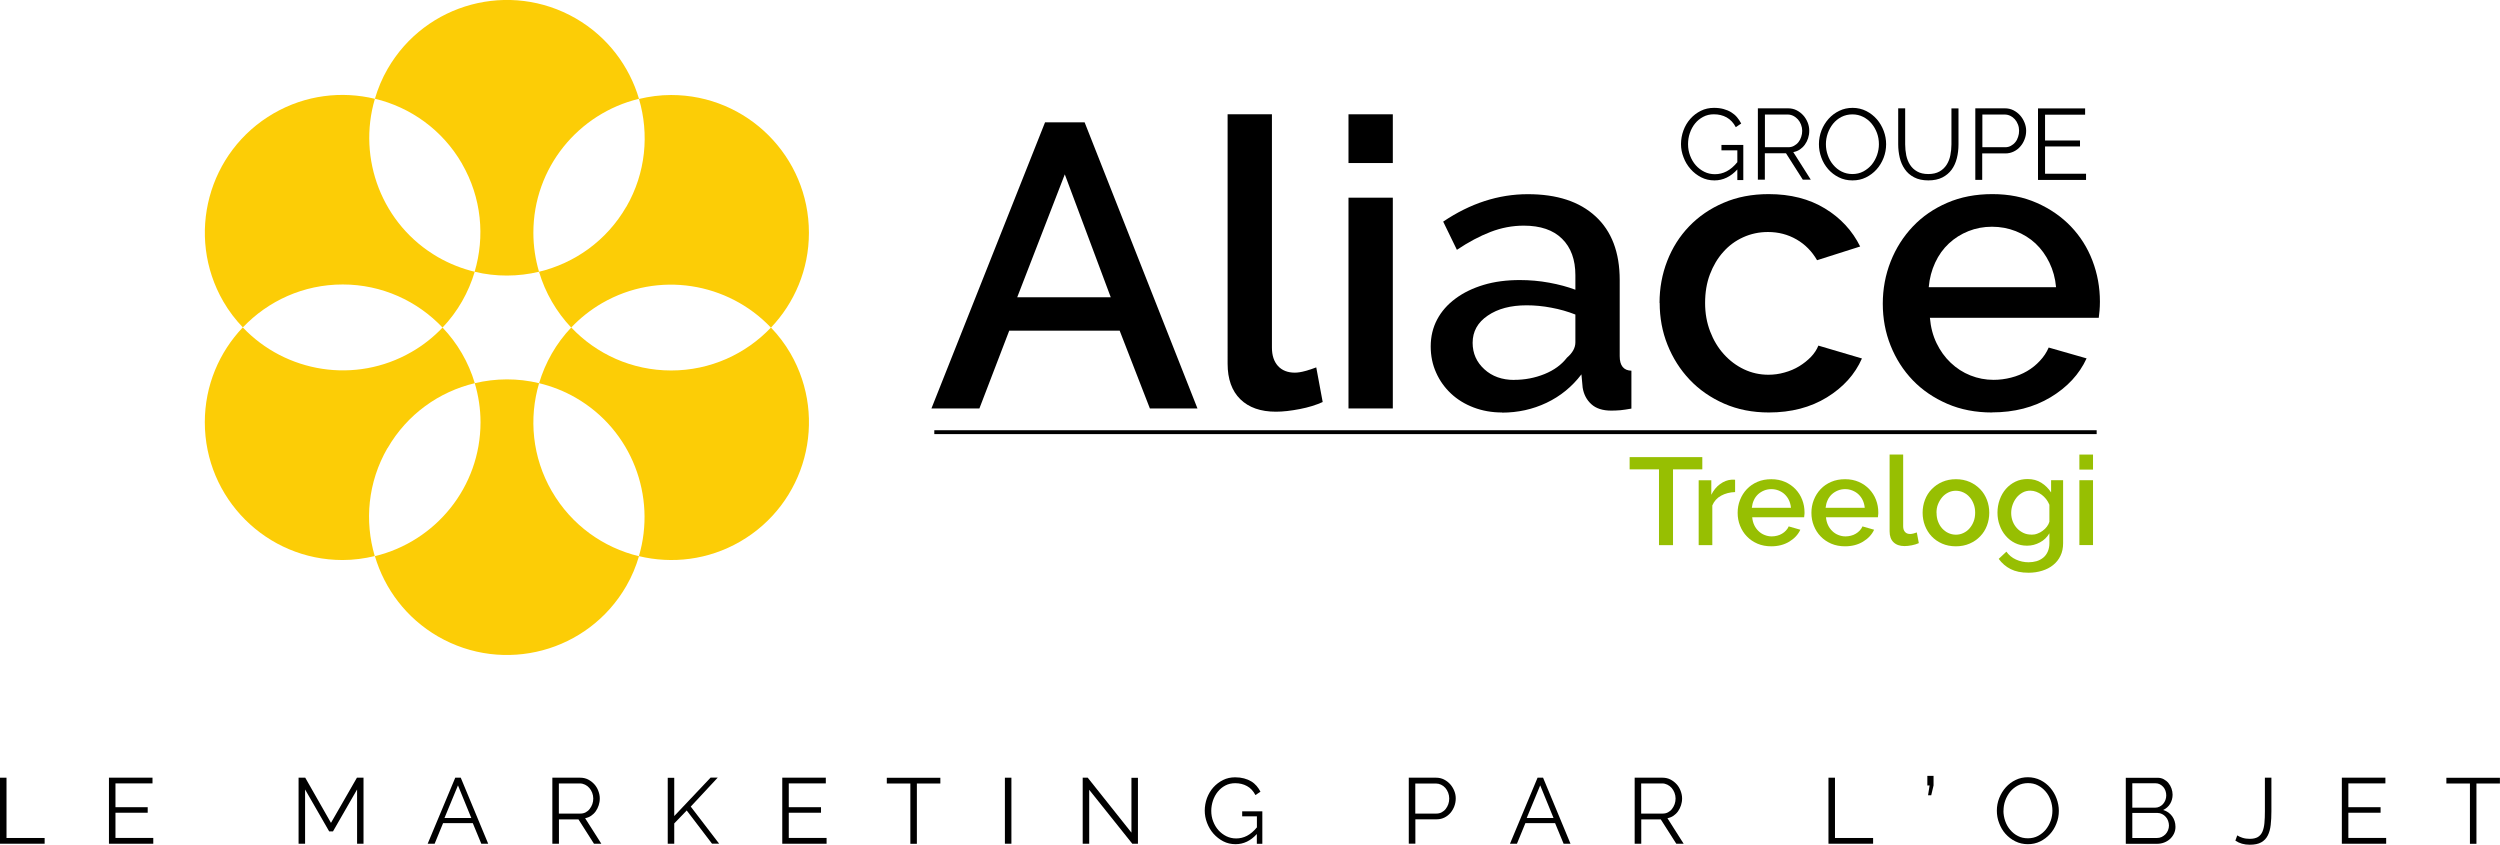 <?xml version="1.0" encoding="UTF-8"?>
<svg id="Calque_2" data-name="Calque 2" xmlns="http://www.w3.org/2000/svg" viewBox="0 0 322.62 109.01">
  <defs>
    <style>
      .cls-1 {
        fill: none;
        stroke: #000;
        stroke-miterlimit: 10;
        stroke-width: .5px;
      }

      .cls-2 {
        fill: #fccd06;
      }

      .cls-3 {
        fill: #97bf02;
      }
    </style>
  </defs>
  <g id="Calque_1-2" data-name="Calque 1">
    <g>
      <path class="cls-2" d="M50.01,57.84c2.54-4.4,6.68-7.3,11.26-8.39-.81-2.73-2.25-5.17-4.16-7.18-1.15,1.21-2.48,2.28-4,3.15-7.26,4.19-16.25,2.66-21.78-3.17-3.03,3.19-4.9,7.49-4.9,12.24,0,9.82,7.96,17.78,17.78,17.78,1.43,0,2.82-.19,4.15-.51-1.33-4.51-.9-9.53,1.64-13.93Z"/>
      <path class="cls-2" d="M71.21,63.39c-2.54-4.4-2.98-9.43-1.64-13.94-2.76-.67-5.61-.64-8.3,0,.47,1.6.74,3.29.74,5.04,0,8.39-5.82,15.4-13.63,17.28,1.25,4.22,4.04,7.99,8.15,10.37,8.51,4.91,19.38,2,24.29-6.51.72-1.24,1.25-2.53,1.64-3.85-4.57-1.1-8.7-3.99-11.24-8.38Z"/>
      <path class="cls-2" d="M99.49,42.27c-3.24,3.41-7.81,5.54-12.88,5.54s-9.66-2.13-12.89-5.55c-1.96,2.06-3.36,4.54-4.15,7.19,1.62.39,3.22,1.01,4.73,1.88,7.26,4.19,10.43,12.74,8.15,20.44,4.28,1.03,8.94.5,13.05-1.87,8.51-4.91,11.42-15.79,6.51-24.29-.72-1.24-1.57-2.35-2.52-3.34Z"/>
      <path class="cls-2" d="M59.62,21.13c2.54,4.4,2.97,9.43,1.63,13.94,2.77.67,5.61.64,8.31,0-.47-1.6-.73-3.28-.73-5.04,0-8.39,5.82-15.4,13.63-17.28-1.25-4.22-4.04-7.99-8.15-10.37-8.51-4.91-19.38-2-24.29,6.51-.72,1.24-1.25,2.54-1.64,3.85,4.57,1.1,8.7,3.99,11.24,8.38Z"/>
      <path class="cls-2" d="M44.22,36.71c5.08,0,9.65,2.14,12.89,5.56,1.96-2.06,3.36-4.54,4.15-7.2-1.62-.39-3.21-1.01-4.73-1.88-7.26-4.19-10.43-12.74-8.15-20.44-4.28-1.03-8.94-.5-13.05,1.87-8.51,4.91-11.42,15.79-6.51,24.29.72,1.24,1.57,2.35,2.52,3.34,3.24-3.41,7.81-5.54,12.88-5.54Z"/>
      <path class="cls-2" d="M80.82,26.68c-2.54,4.4-6.68,7.29-11.26,8.39.81,2.73,2.25,5.18,4.15,7.2,1.15-1.21,2.48-2.28,4-3.16,7.26-4.19,16.25-2.66,21.78,3.17,3.03-3.19,4.9-7.49,4.9-12.24,0-9.82-7.96-17.78-17.78-17.78-1.43,0-2.82.19-4.15.51,1.33,4.51.9,9.53-1.64,13.93Z"/>
    </g>
    <g>
      <path d="M134.87,15.79h5.1l14.56,36.92h-6.14l-3.9-10.04h-14.25l-3.85,10.04h-6.19l14.66-36.92ZM143.34,38.36l-5.93-15.86-6.14,15.86h12.06Z"/>
      <path d="M158.42,14.75h5.72v30.11c0,1.01.26,1.79.78,2.37.52.57,1.25.86,2.18.86.38,0,.82-.07,1.33-.21.5-.14.98-.29,1.43-.47l.83,4.47c-.83.38-1.82.69-2.96.91s-2.17.34-3.07.34c-1.98,0-3.51-.54-4.6-1.61-1.09-1.07-1.64-2.6-1.64-4.58V14.75Z"/>
      <path d="M174.02,21.04v-6.29h5.72v6.29h-5.72ZM174.02,52.71v-27.2h5.72v27.2h-5.72Z"/>
      <path d="M193.83,53.23c-1.32,0-2.54-.22-3.67-.65-1.13-.43-2.1-1.03-2.91-1.79-.81-.76-1.46-1.66-1.92-2.7-.47-1.04-.7-2.17-.7-3.38,0-1.28.28-2.44.83-3.48.55-1.04,1.34-1.94,2.37-2.7,1.02-.76,2.24-1.35,3.64-1.77,1.4-.42,2.96-.62,4.65-.62,1.28,0,2.55.11,3.8.34,1.25.23,2.37.53,3.38.91v-1.87c0-2.01-.57-3.58-1.72-4.71-1.14-1.13-2.79-1.69-4.94-1.69-1.46,0-2.89.27-4.29.81-1.4.54-2.85,1.31-4.34,2.31l-1.77-3.64c3.5-2.36,7.14-3.54,10.92-3.54s6.66.95,8.74,2.86c2.08,1.91,3.12,4.65,3.12,8.22v9.83c0,1.21.5,1.84,1.51,1.87v4.89c-.56.1-1.03.17-1.43.21-.4.03-.79.05-1.17.05-1.11,0-1.97-.28-2.57-.83-.61-.55-.98-1.27-1.12-2.13l-.16-1.72c-1.21,1.59-2.71,2.82-4.5,3.67-1.79.85-3.7,1.27-5.75,1.27ZM195.39,49.02c1.39,0,2.69-.25,3.93-.75,1.23-.5,2.19-1.2,2.89-2.11.73-.62,1.09-1.28,1.09-1.98v-3.59c-.97-.38-2-.68-3.09-.88-1.09-.21-2.16-.31-3.2-.31-2.05,0-3.72.44-5.02,1.33-1.3.88-1.95,2.05-1.95,3.51,0,1.35.5,2.49,1.51,3.41,1,.92,2.29,1.38,3.85,1.38Z"/>
      <path d="M214.16,39.09c0-1.91.33-3.71.99-5.41.66-1.7,1.6-3.19,2.83-4.47,1.23-1.28,2.71-2.3,4.45-3.04,1.73-.75,3.67-1.12,5.82-1.12,2.81,0,5.23.62,7.25,1.85,2.03,1.23,3.54,2.87,4.55,4.91l-5.56,1.77c-.66-1.14-1.54-2.04-2.65-2.68-1.11-.64-2.34-.96-3.69-.96-1.14,0-2.21.23-3.2.68-.99.45-1.85,1.08-2.57,1.9-.73.81-1.3,1.78-1.72,2.89-.42,1.11-.62,2.34-.62,3.69s.22,2.54.65,3.67c.43,1.13,1.02,2.11,1.77,2.94.75.83,1.61,1.48,2.6,1.95.99.47,2.04.7,3.15.7.69,0,1.39-.09,2.08-.29.69-.19,1.33-.46,1.9-.81.57-.35,1.07-.75,1.51-1.2.43-.45.75-.94.96-1.46l5.62,1.66c-.9,2.05-2.41,3.72-4.52,5.02-2.12,1.3-4.61,1.95-7.49,1.95-2.11,0-4.04-.38-5.77-1.14-1.73-.76-3.22-1.79-4.45-3.09-1.23-1.3-2.18-2.8-2.86-4.5-.68-1.7-1.01-3.5-1.01-5.41Z"/>
      <path d="M257.06,53.23c-2.11,0-4.04-.37-5.77-1.12-1.73-.75-3.22-1.76-4.45-3.04-1.23-1.28-2.18-2.77-2.86-4.47-.68-1.7-1.01-3.5-1.01-5.41s.34-3.72,1.01-5.43c.68-1.72,1.63-3.22,2.86-4.52,1.23-1.3,2.71-2.32,4.45-3.07,1.73-.75,3.67-1.12,5.82-1.12s4.03.38,5.75,1.14c1.72.76,3.18,1.78,4.39,3.04,1.21,1.27,2.14,2.74,2.78,4.42.64,1.68.96,3.44.96,5.28,0,.42-.02.81-.05,1.17-.04.36-.07.67-.1.91h-21.79c.1,1.21.39,2.31.86,3.28.47.97,1.07,1.81,1.82,2.52.75.71,1.59,1.26,2.55,1.64.95.38,1.95.57,2.99.57.76,0,1.52-.1,2.26-.29.75-.19,1.43-.47,2.05-.83.62-.36,1.18-.81,1.66-1.33.49-.52.87-1.09,1.14-1.72l4.89,1.4c-.94,2.05-2.49,3.72-4.65,5.02-2.17,1.3-4.69,1.95-7.57,1.95ZM265.33,37.06c-.1-1.14-.39-2.2-.86-3.17-.47-.97-1.07-1.79-1.79-2.47-.73-.68-1.58-1.2-2.55-1.59-.97-.38-1.99-.57-3.07-.57s-2.09.19-3.04.57c-.95.38-1.79.91-2.52,1.59-.73.68-1.32,1.5-1.77,2.47-.45.97-.73,2.03-.83,3.17h16.43Z"/>
    </g>
    <g>
      <path d="M224.21,21.86c-.86.94-1.85,1.42-2.96,1.42-.62,0-1.2-.13-1.72-.4-.52-.27-.98-.62-1.37-1.07-.39-.44-.69-.94-.9-1.5-.22-.56-.33-1.13-.33-1.72s.11-1.2.32-1.77.51-1.06.89-1.49c.38-.43.83-.77,1.35-1.03.52-.26,1.09-.38,1.7-.38.45,0,.86.05,1.23.15s.7.24.99.42c.29.18.54.39.75.64.21.25.39.52.54.81l-.7.47c-.3-.57-.7-.99-1.18-1.26-.49-.27-1.04-.4-1.65-.4-.51,0-.97.11-1.38.33s-.76.5-1.05.86c-.29.36-.51.77-.67,1.24-.16.46-.23.94-.23,1.44,0,.52.09,1.01.27,1.48.18.47.42.88.73,1.23.31.35.68.63,1.1.84.42.21.88.31,1.37.31.53,0,1.03-.12,1.51-.37s.94-.64,1.38-1.18v-1.53h-2.05v-.7h2.82v4.54h-.77v-1.35Z"/>
      <path d="M226.85,23.21v-9.23h3.9c.4,0,.76.08,1.1.25.33.17.62.39.86.66s.43.58.57.93.2.7.2,1.05-.05.66-.15.97c-.1.31-.24.58-.42.83-.18.25-.39.45-.64.62-.25.17-.53.28-.85.34l2.26,3.56h-1.03l-2.17-3.41h-2.73v3.41h-.91ZM227.76,19h3.02c.27,0,.51-.06.73-.18.22-.12.41-.27.57-.47.16-.2.28-.42.36-.68.09-.25.13-.52.13-.79s-.05-.54-.15-.8c-.1-.26-.23-.48-.4-.67-.17-.19-.37-.34-.6-.46-.23-.11-.47-.17-.72-.17h-2.94v4.21Z"/>
      <path d="M239.05,23.28c-.64,0-1.23-.13-1.76-.4-.53-.26-.99-.62-1.37-1.05-.38-.44-.68-.94-.88-1.5-.21-.56-.31-1.14-.31-1.73s.11-1.2.33-1.77c.22-.56.53-1.06.92-1.5.39-.43.85-.78,1.38-1.03.53-.26,1.1-.38,1.72-.38s1.23.14,1.76.41c.53.27.99.63,1.37,1.07s.67.94.88,1.5.31,1.13.31,1.71c0,.62-.11,1.2-.33,1.77-.22.56-.52,1.06-.91,1.49-.39.43-.84.77-1.37,1.03-.53.26-1.1.38-1.72.38ZM235.63,18.6c0,.5.08.99.25,1.45.16.46.4.88.7,1.23.3.36.66.65,1.08.86s.88.32,1.39.32.99-.11,1.42-.34c.42-.23.78-.52,1.08-.88.29-.36.52-.78.68-1.23.16-.46.24-.93.24-1.4,0-.5-.08-.99-.25-1.45-.17-.46-.41-.87-.71-1.23-.3-.36-.66-.64-1.08-.85s-.88-.32-1.38-.32-.99.11-1.42.33c-.42.22-.78.51-1.08.88-.29.36-.52.78-.68,1.23-.16.46-.24.93-.24,1.4Z"/>
      <path d="M248.84,22.46c.58,0,1.06-.11,1.45-.33.39-.22.69-.51.92-.87.23-.36.39-.77.48-1.23.09-.46.14-.92.14-1.39v-4.65h.91v4.65c0,.62-.07,1.22-.21,1.77-.14.56-.36,1.05-.67,1.48-.31.42-.71.76-1.2,1.01-.49.25-1.1.38-1.81.38s-1.34-.13-1.84-.4c-.5-.26-.9-.61-1.2-1.05-.3-.43-.52-.93-.65-1.48-.13-.55-.2-1.13-.2-1.72v-4.65h.9v4.65c0,.49.05.96.14,1.42.1.46.26.87.49,1.22.23.36.53.64.92.86.38.22.86.33,1.43.33Z"/>
      <path d="M254.91,23.21v-9.23h3.82c.4,0,.76.08,1.1.25.33.17.62.39.86.66s.43.58.57.93c.14.35.21.7.21,1.05,0,.38-.06.75-.2,1.1-.13.35-.31.66-.55.93-.23.27-.51.49-.84.65-.33.16-.69.25-1.09.25h-2.99v3.41h-.91ZM255.82,19h2.95c.27,0,.51-.06.73-.18.22-.12.41-.27.57-.47.16-.19.28-.42.36-.68.09-.26.13-.52.13-.8s-.05-.56-.15-.81c-.1-.26-.23-.48-.4-.67-.17-.19-.37-.34-.6-.45-.23-.11-.47-.16-.72-.16h-2.87v4.21Z"/>
      <path d="M269.2,22.41v.81h-6.2v-9.23h6.08v.81h-5.17v3.33h4.51v.77h-4.51v3.52h5.29Z"/>
    </g>
    <line class="cls-1" x1="120.57" y1="55.77" x2="270.57" y2="55.77"/>
    <g>
      <path class="cls-3" d="M219.68,60.57h-3.78v9.78h-1.81v-9.78h-3.79v-1.58h9.38v1.58Z"/>
      <path class="cls-3" d="M223.92,63.5c-.68.02-1.29.18-1.82.47-.53.29-.9.71-1.13,1.26v5.12h-1.76v-8.37h1.63v1.87c.29-.58.66-1.04,1.13-1.38s.96-.54,1.5-.57h.26c.07,0,.13,0,.18.02v1.58Z"/>
      <path class="cls-3" d="M228.58,70.5c-.65,0-1.24-.11-1.78-.34-.53-.23-.99-.54-1.37-.94-.38-.39-.67-.85-.88-1.38-.21-.52-.31-1.08-.31-1.66s.1-1.14.31-1.67.5-.99.88-1.39c.38-.4.83-.71,1.37-.94.53-.23,1.13-.34,1.79-.34s1.24.12,1.77.35c.53.23.98.55,1.35.94.37.39.66.84.86,1.36.2.52.3,1.06.3,1.62,0,.13,0,.25-.02.36-.01.11-.02.21-.03.28h-6.7c.03.37.12.71.26,1.01.14.3.33.56.56.78.23.22.49.39.78.5.29.12.6.18.92.18.23,0,.47-.03.7-.09.23-.06.44-.14.63-.26.19-.11.36-.25.51-.41.15-.16.27-.34.35-.53l1.5.43c-.29.63-.77,1.14-1.43,1.54s-1.44.6-2.33.6ZM231.12,65.53c-.03-.35-.12-.68-.26-.98-.14-.3-.33-.55-.55-.76-.22-.21-.49-.37-.78-.49-.3-.12-.61-.18-.94-.18s-.64.06-.94.18c-.29.12-.55.28-.78.49-.22.21-.41.46-.54.76-.14.3-.22.62-.26.98h5.06Z"/>
      <path class="cls-3" d="M238.1,70.5c-.65,0-1.24-.11-1.78-.34-.53-.23-.99-.54-1.37-.94-.38-.39-.67-.85-.88-1.38-.21-.52-.31-1.08-.31-1.66s.1-1.14.31-1.67.5-.99.88-1.39c.38-.4.83-.71,1.37-.94.53-.23,1.13-.34,1.79-.34s1.24.12,1.77.35c.53.23.98.55,1.35.94.37.39.66.84.86,1.36.2.52.3,1.06.3,1.62,0,.13,0,.25-.02.36-.01.11-.02.21-.03.28h-6.7c.03.37.12.71.26,1.01.14.3.33.56.56.78.23.22.49.39.78.5.29.12.6.18.92.18.23,0,.47-.03.7-.09.23-.06.44-.14.63-.26.19-.11.36-.25.51-.41.15-.16.27-.34.35-.53l1.5.43c-.29.63-.77,1.14-1.43,1.54s-1.44.6-2.33.6ZM240.64,65.53c-.03-.35-.12-.68-.26-.98-.14-.3-.33-.55-.55-.76-.22-.21-.49-.37-.78-.49-.3-.12-.61-.18-.94-.18s-.64.06-.94.18c-.29.12-.55.28-.78.49-.22.21-.41.46-.54.76-.14.3-.22.62-.26.98h5.06Z"/>
      <path class="cls-3" d="M243.84,58.66h1.76v9.26c0,.31.08.55.24.73.16.18.38.26.67.26.12,0,.25-.02.41-.06s.3-.09.44-.14l.26,1.38c-.26.12-.56.21-.91.28s-.67.1-.94.1c-.61,0-1.08-.17-1.42-.5-.34-.33-.5-.8-.5-1.41v-9.9Z"/>
      <path class="cls-3" d="M252.4,70.5c-.66,0-1.26-.12-1.78-.35-.53-.23-.98-.55-1.35-.94-.37-.39-.66-.86-.86-1.38s-.3-1.08-.3-1.66.1-1.13.3-1.66.49-.99.87-1.38c.38-.39.83-.71,1.36-.94.53-.23,1.12-.35,1.77-.35s1.24.12,1.77.35c.53.23.98.55,1.36.94s.67.86.87,1.38.3,1.08.3,1.66-.1,1.13-.3,1.66-.49.99-.87,1.38c-.38.4-.83.71-1.36.94s-1.12.35-1.77.35ZM249.91,66.18c0,.41.06.78.19,1.12.13.34.3.64.53.89s.49.45.79.59.63.22.98.22.68-.07.98-.22c.3-.14.57-.34.79-.6.22-.26.4-.55.53-.9.13-.34.19-.71.19-1.12s-.06-.77-.19-1.11c-.13-.35-.3-.65-.53-.9-.22-.26-.49-.46-.79-.6-.3-.14-.63-.22-.98-.22s-.66.07-.97.22c-.3.15-.57.35-.79.61-.22.26-.4.56-.54.9s-.2.72-.2,1.11Z"/>
      <path class="cls-3" d="M261.59,70.42c-.57,0-1.08-.11-1.55-.34-.47-.23-.87-.54-1.21-.94-.34-.39-.6-.85-.78-1.36-.19-.51-.28-1.05-.28-1.62,0-.6.1-1.16.29-1.69.19-.53.46-.99.8-1.38.34-.39.75-.7,1.22-.93s1-.34,1.58-.34c.67,0,1.26.16,1.77.48.51.32.93.74,1.26,1.25v-1.58h1.55v8.13c0,.61-.11,1.15-.34,1.62-.22.47-.54.87-.94,1.19-.4.33-.87.57-1.42.74-.54.17-1.13.26-1.76.26-.93,0-1.7-.16-2.31-.47-.61-.31-1.13-.75-1.54-1.32l.99-.93c.32.45.73.79,1.24,1.02.51.23,1.05.35,1.62.35.36,0,.71-.05,1.03-.14.33-.1.61-.25.86-.45.25-.2.44-.46.58-.77.14-.31.22-.68.22-1.1v-1.28c-.3.51-.71.91-1.23,1.18-.52.28-1.07.42-1.65.42ZM262.16,69c.27,0,.52-.04.77-.14.25-.09.47-.21.68-.37.21-.15.39-.33.54-.53.15-.2.26-.41.32-.63v-2.19c-.11-.27-.25-.51-.42-.73-.17-.22-.37-.41-.58-.57-.22-.16-.45-.29-.7-.38-.25-.09-.49-.14-.74-.14-.38,0-.73.08-1.03.25-.3.17-.56.38-.78.66s-.38.58-.5.92c-.12.34-.18.69-.18,1.06,0,.38.07.74.2,1.08.13.34.32.63.55.88.23.25.51.45.82.6.31.15.66.22,1.03.22Z"/>
      <path class="cls-3" d="M268.34,60.6v-1.94h1.76v1.94h-1.76ZM268.34,70.34v-8.37h1.76v8.37h-1.76Z"/>
    </g>
    <g>
      <path d="M0,108.88v-8.52h.84v7.78h4.92v.74H0Z"/>
      <path d="M19.78,108.14v.74h-5.72v-8.52h5.62v.74h-4.78v3.07h4.16v.71h-4.16v3.25h4.88Z"/>
      <path d="M46.08,108.88v-7l-3.11,5.41h-.49l-3.11-5.41v7h-.84v-8.52h.86l3.32,5.83,3.35-5.83h.85v8.52h-.84Z"/>
      <path d="M58.75,100.36h.71l3.54,8.52h-.89l-1.1-2.66h-3.83l-1.09,2.66h-.9l3.56-8.52ZM60.82,105.56l-1.72-4.21-1.74,4.21h3.46Z"/>
      <path d="M71.28,108.88v-8.52h3.6c.37,0,.71.08,1.01.23.31.16.57.36.8.61s.4.54.52.86.19.64.19.97-.05.61-.14.89c-.09.28-.22.54-.38.77s-.36.42-.59.58c-.23.16-.49.26-.78.32l2.09,3.29h-.95l-2-3.14h-2.52v3.14h-.84ZM72.12,104.99h2.78c.25,0,.47-.05.68-.16.2-.11.38-.25.52-.44s.26-.39.34-.62.12-.48.12-.73-.05-.5-.14-.74c-.09-.24-.22-.44-.37-.62-.16-.18-.34-.32-.55-.42-.21-.1-.43-.16-.67-.16h-2.71v3.89Z"/>
      <path d="M86.17,108.88v-8.51h.84v4.94l4.69-4.96h.92l-3.48,3.74,3.66,4.78h-.92l-3.26-4.28-1.61,1.67v2.62h-.84Z"/>
      <path d="M106.67,108.14v.74h-5.72v-8.52h5.62v.74h-4.78v3.07h4.16v.71h-4.16v3.25h4.88Z"/>
      <path d="M121.36,101.11h-3.04v7.78h-.84v-7.78h-3.04v-.74h6.91v.74Z"/>
      <path d="M129.68,108.88v-8.52h.84v8.52h-.84Z"/>
      <path d="M140.56,101.92v6.96h-.84v-8.52h.65l5.64,7.09v-7.08h.84v8.51h-.73l-5.56-6.96Z"/>
      <path d="M162.19,107.63c-.79.87-1.7,1.31-2.74,1.31-.58,0-1.11-.12-1.59-.37s-.9-.58-1.26-.98c-.36-.41-.63-.87-.83-1.39-.2-.52-.3-1.05-.3-1.59s.1-1.11.29-1.63c.2-.52.47-.98.82-1.37s.77-.71,1.25-.95c.48-.24,1-.35,1.57-.35.42,0,.8.05,1.14.14.34.09.65.22.92.38.27.16.5.36.7.59.2.23.36.48.5.75l-.65.43c-.28-.53-.64-.92-1.09-1.16-.45-.25-.96-.37-1.52-.37-.47,0-.9.1-1.28.3-.38.2-.7.47-.97.8-.27.33-.47.71-.62,1.14-.14.43-.22.87-.22,1.33,0,.48.08.94.25,1.37s.39.81.68,1.13c.29.32.63.58,1.01.77.39.19.81.29,1.27.29.49,0,.95-.11,1.4-.34.44-.23.87-.59,1.28-1.09v-1.42h-1.9v-.65h2.6v4.19h-.71v-1.25Z"/>
      <path d="M181.8,108.88v-8.52h3.53c.37,0,.71.08,1.01.23.31.16.57.36.8.61.22.25.4.54.53.86s.19.64.19.97c0,.35-.06.69-.18,1.01-.12.32-.29.61-.5.86-.22.25-.47.45-.77.6-.3.15-.63.23-1,.23h-2.76v3.14h-.84ZM182.64,104.99h2.72c.25,0,.47-.05.68-.16.2-.11.38-.25.52-.43s.26-.39.34-.62.12-.48.12-.74-.05-.51-.14-.75c-.09-.24-.22-.44-.37-.62-.16-.18-.34-.31-.55-.41s-.43-.15-.67-.15h-2.65v3.89Z"/>
      <path d="M198.42,100.36h.71l3.54,8.52h-.89l-1.1-2.66h-3.83l-1.09,2.66h-.9l3.56-8.52ZM200.48,105.56l-1.72-4.21-1.74,4.21h3.46Z"/>
      <path d="M210.95,108.88v-8.52h3.6c.37,0,.71.08,1.01.23.31.16.57.36.8.61s.4.54.52.86.19.64.19.97-.05.61-.14.89c-.09.28-.22.54-.38.77s-.36.42-.59.58c-.23.16-.49.26-.78.32l2.09,3.29h-.95l-2-3.14h-2.52v3.14h-.84ZM211.79,104.99h2.78c.25,0,.47-.05.68-.16.2-.11.38-.25.52-.44s.26-.39.34-.62.12-.48.12-.73-.05-.5-.14-.74c-.09-.24-.22-.44-.37-.62-.16-.18-.34-.32-.55-.42-.21-.1-.43-.16-.67-.16h-2.71v3.89Z"/>
      <path d="M235.96,108.88v-8.52h.84v7.78h4.92v.74h-5.76Z"/>
      <path d="M248.81,102.63l.2-1.27h-.29v-1.24h.8v1.24l-.3,1.27h-.42Z"/>
      <path d="M261.7,108.94c-.59,0-1.13-.12-1.63-.37-.49-.24-.91-.57-1.27-.97s-.62-.87-.82-1.39-.29-1.05-.29-1.6.1-1.11.31-1.63.49-.98.85-1.38c.36-.4.78-.72,1.27-.95.49-.24,1.02-.35,1.58-.35s1.13.13,1.63.38c.49.25.91.58,1.26.99.35.41.62.87.81,1.39.19.52.29,1.04.29,1.58,0,.57-.1,1.11-.31,1.63-.2.52-.48.98-.84,1.37s-.78.71-1.27.95c-.49.24-1.02.35-1.58.35ZM258.54,104.62c0,.46.08.91.23,1.34.15.43.37.81.65,1.14.28.33.61.6,1,.79.38.2.81.29,1.28.29s.92-.1,1.31-.31c.39-.21.72-.48,1-.82.27-.34.48-.72.63-1.14.15-.42.22-.86.22-1.3,0-.46-.08-.91-.23-1.34-.16-.43-.37-.81-.65-1.13-.28-.33-.61-.59-1-.79-.38-.2-.81-.29-1.27-.29s-.92.1-1.31.31-.72.47-1,.81c-.27.34-.48.72-.63,1.14-.15.42-.22.86-.22,1.3Z"/>
      <path d="M280.74,106.69c0,.32-.06.61-.19.88-.13.27-.3.5-.52.7-.22.2-.47.35-.76.46-.29.11-.6.16-.92.16h-4.02v-8.52h4.1c.3,0,.56.06.8.19.24.13.44.29.61.5s.3.44.39.7c.09.26.14.52.14.79,0,.43-.11.83-.32,1.18s-.52.62-.9.8c.49.14.87.41,1.16.8.28.39.43.85.43,1.37ZM275.17,101.09v3.14h2.93c.21,0,.4-.04.58-.13s.33-.2.46-.35.23-.31.3-.5c.07-.19.11-.39.11-.59s-.03-.42-.1-.61-.16-.36-.29-.5c-.12-.14-.27-.25-.44-.34s-.35-.13-.55-.13h-3ZM279.9,106.54c0-.21-.04-.41-.11-.61-.07-.2-.17-.37-.31-.52-.13-.15-.29-.27-.47-.36-.18-.09-.37-.14-.58-.14h-3.26v3.23h3.18c.22,0,.42-.04.61-.13.19-.09.35-.21.49-.35.14-.15.25-.32.33-.52.08-.2.12-.4.12-.61Z"/>
      <path d="M288.72,107.81c.18.12.4.22.68.31s.59.13.93.13c.43,0,.78-.08,1.04-.23.26-.16.46-.39.59-.69s.22-.68.26-1.12.06-.95.06-1.52v-4.33h.84v4.33c0,.65-.03,1.24-.09,1.77-.06.53-.19.99-.38,1.36-.19.38-.47.67-.84.88-.37.21-.86.31-1.49.31-.72,0-1.34-.18-1.85-.53l.24-.67Z"/>
      <path d="M307.93,108.14v.74h-5.72v-8.52h5.62v.74h-4.78v3.07h4.16v.71h-4.16v3.25h4.88Z"/>
      <path d="M322.62,101.11h-3.04v7.78h-.84v-7.78h-3.04v-.74h6.91v.74Z"/>
    </g>
  </g>
</svg>